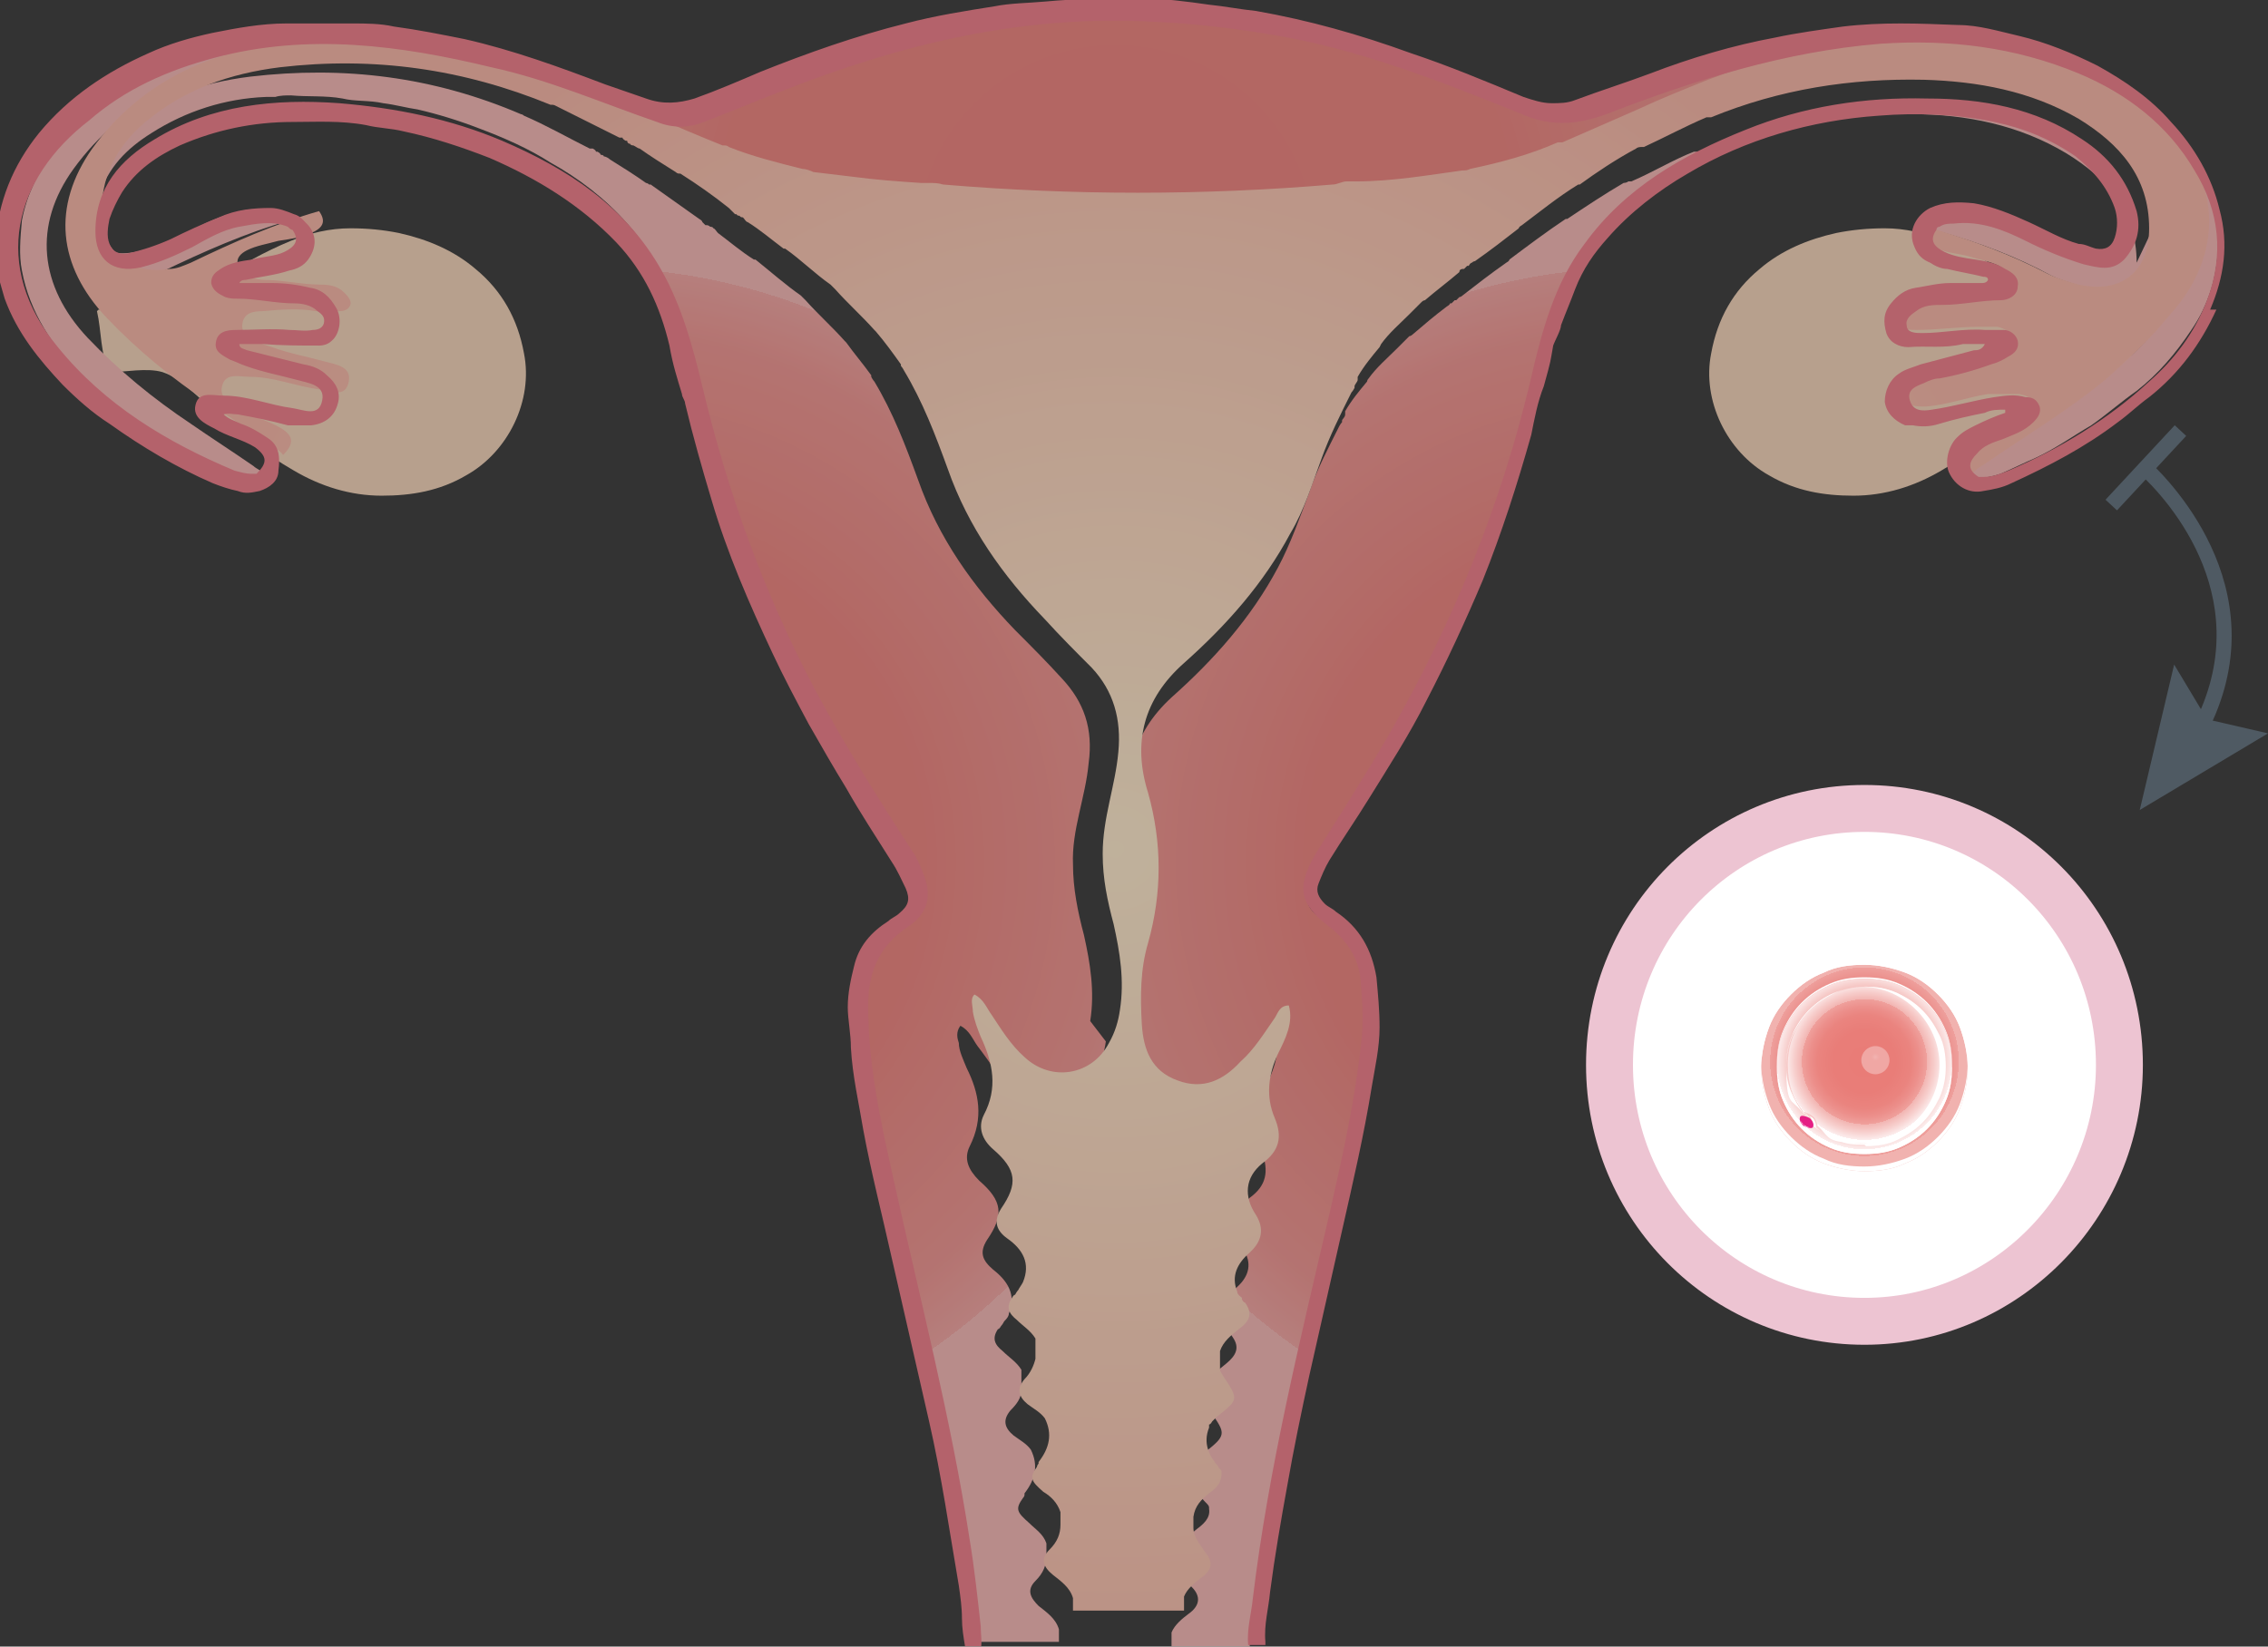 <?xml version="1.0" encoding="UTF-8"?>
<svg id="Ebene_1" xmlns="http://www.w3.org/2000/svg" xmlns:xlink="http://www.w3.org/1999/xlink" version="1.1" viewBox="0 0 145 105.3">
  <rect x="0" y="0" width="145" height="105.3" fill="#333333" stroke="none"/>
  <!-- Generator: Adobe Illustrator 29.1.0, SVG Export Plug-In . SVG Version: 2.1.0 Build 142)  -->
  <defs>
    <style>
      .st0 {
        fill: #f0cfb4;
      }

      .st1 {
        fill: #4f5a63;
      }

      .st2 {
        fill: url(#Unbenannter_Verlauf_5);
      }

      .st3 {
        fill: #eb7683;
      }

      .st4 {
        fill: url(#radial-gradient);
      }

      .st5 {
        stroke: #edc4d2;
        stroke-miterlimit: 10;
        stroke-width: 3px;
      }

      .st5, .st6 {
        fill: #fff;
      }

      .st7 {
        fill: url(#Magenta_Radial);
      }

      .st8 {
        opacity: .7;
      }

      .st9 {
        fill: url(#radial-gradient1);
      }

      .st10 {
        fill: url(#radial-gradient6);
      }

      .st11 {
        fill: url(#radial-gradient3);
      }

      .st12 {
        fill: url(#radial-gradient2);
      }

      .st13 {
        fill: url(#radial-gradient5);
      }

      .st14 {
        fill: url(#radial-gradient4);
      }
    </style>
    <radialGradient id="radial-gradient" cx="104.7" cy="54.2" fx="104.7" fy="54.2" r="42.2" gradientTransform="translate(0 .9)" gradientUnits="userSpaceOnUse">
      <stop offset="0" stop-color="#e97c77"/>
      <stop offset=".5" stop-color="#e97d78"/>
      <stop offset=".6" stop-color="#ea847f"/>
      <stop offset=".8" stop-color="#eb8f8b"/>
      <stop offset=".9" stop-color="#ee9f9c"/>
      <stop offset=".9" stop-color="#f1b2af"/>
    </radialGradient>
    <radialGradient id="radial-gradient1" cx="37.9" cy="54.2" fx="37.9" fy="54.2" r="42.2" xlink:href="#radial-gradient"/>
    <radialGradient id="radial-gradient2" cx="71.3" cy="14.7" fx="71.3" fy="14.7" r="50.9" xlink:href="#radial-gradient"/>
    <radialGradient id="Unbenannter_Verlauf_5" data-name="Unbenannter Verlauf 5" cx="71.3" cy="53.4" fx="71.3" fy="53.4" r="60.4" gradientTransform="translate(0 .9)" gradientUnits="userSpaceOnUse">
      <stop offset="0" stop-color="#fbe7c8"/>
      <stop offset="1" stop-color="#f4b1a1"/>
    </radialGradient>
    <radialGradient id="radial-gradient3" cx="119.2" cy="67" fx="119.2" fy="67" r="6.7" xlink:href="#radial-gradient"/>
    <radialGradient id="radial-gradient4" cx="119.2" cy="67" fx="119.2" fy="67" r="5.6" gradientTransform="translate(0 .9)" gradientUnits="userSpaceOnUse">
      <stop offset="0" stop-color="#e97c77"/>
      <stop offset=".4" stop-color="#e97d78"/>
      <stop offset=".6" stop-color="#ea847f"/>
      <stop offset=".7" stop-color="#ec8f8b"/>
      <stop offset=".8" stop-color="#efa09c"/>
      <stop offset=".8" stop-color="#f2b5b2"/>
      <stop offset=".9" stop-color="#f7cfcd"/>
      <stop offset="1" stop-color="#fceded"/>
      <stop offset="1" stop-color="#fff"/>
    </radialGradient>
    <radialGradient id="radial-gradient5" cx="119.2" cy="67" fx="119.2" fy="67" r="5" xlink:href="#radial-gradient4"/>
    <radialGradient id="radial-gradient6" cx="119.9" cy="66.7" fx="119.9" fy="66.7" r=".9" gradientTransform="translate(0 .9)" gradientUnits="userSpaceOnUse">
      <stop offset="0" stop-color="#f4bbb9"/>
      <stop offset="0" stop-color="#f2b3b1"/>
      <stop offset=".2" stop-color="#f0aaa7"/>
      <stop offset=".3" stop-color="#f0a7a4"/>
      <stop offset="1" stop-color="#f0a7a4"/>
    </radialGradient>
    <radialGradient id="Magenta_Radial" data-name="Magenta Radial" cx="-1677.1" cy="2583.3" fx="-1677.1" fy="2583.3" r=".8" gradientTransform="translate(2335.9 -86.4) rotate(41.7) scale(.9 .6) skewX(.2)" gradientUnits="userSpaceOnUse">
      <stop offset="0" stop-color="#fff"/>
      <stop offset="0" stop-color="#fad9ea"/>
      <stop offset=".2" stop-color="#f4a8cf"/>
      <stop offset=".3" stop-color="#f07eb8"/>
      <stop offset=".5" stop-color="#ec5ba5"/>
      <stop offset=".6" stop-color="#e84196"/>
      <stop offset=".7" stop-color="#e62e8c"/>
      <stop offset=".9" stop-color="#e52286"/>
      <stop offset="1" stop-color="#e51f84"/>
    </radialGradient>
  </defs>
  <g>
    <g class="st8">
      <path class="st0" d="M136.7,19.9c-.3,1.3-.2,2.7-.8,3.9-1,0-2.4-.3-3.4,0-.3.1-.7.3-1,.5-.8.6-1.5,1.3-2.2,1.9-1.6,1.5-3.3,2.8-5.2,3.9-1.7,1-3.6,1.6-5.6,1.6-1.9,0-3.7-.3-5.4-1.3-2.7-1.5-4.3-4.8-3.7-7.8.4-2.2,1.4-4,3.1-5.4,1.4-1.2,3.1-1.9,4.9-2.3,1-.2,2-.3,3.1-.3,1.3,0,2.6.3,3.8.8,1.7.7,3.3,1.6,4.8,2.6.8.5,1.6,1,2.4,1.5,1.1.5,2.2.7,3.4.4.6-.2,1.1-.1,1.7-.1Z"/>
      <path class="st0" d="M6.2,19.9c.3,1.3.2,2.7.8,3.9,1,0,2.4-.3,3.4,0,.3.1.7.3,1,.5.8.6,1.5,1.3,2.2,1.9,1.6,1.5,3.3,2.8,5.2,3.9,1.7,1,3.6,1.6,5.6,1.6,1.9,0,3.7-.3,5.4-1.3,2.7-1.5,4.3-4.8,3.7-7.8-.4-2.2-1.4-4-3.1-5.4-1.4-1.2-3.1-1.9-4.9-2.3-1-.2-2-.3-3.1-.3-1.3,0-2.6.3-3.8.8-1.7.7-3.3,1.6-4.8,2.6-.8.5-1.6,1-2.4,1.5-1.1.5-2.2.7-3.4.4-.6-.2-1.1-.1-1.7-.1Z"/>
      <path class="st4" d="M137.6,14.7c0,2.8-1.8,4.2-4.5,3.6-.7-.2-1.4-.4-2-.7-2.2-1.2-4.6-2.1-7.1-2.8-.1,0-.3,0-.4-.2,0,0-.2-.1-.2-.2.2-.3.5-.4.8-.4,1.2,0,2.4-.1,3.6.4.8.3,1.6.7,2.4,1.1.9.5,1.9.9,3,1.2.4.1.9.2,1.3.2.4,0,.8-.1,1.1-.5.5-.7.9-1.5.6-2.5-.5-2.1-1.8-3.7-3.6-4.8-1.7-1.1-3.6-1.6-5.5-2-.8-.2-1.5,0-2.3-.2-.9-.2-1.8-.2-2.7-.2-.3,0-.7,0-1,.1-.2,0-.5.1-.8,0-1.5,0-2.9.3-4.3.6-1.9.3-3.8,1-5.6,1.7-2.1.9-4,2-5.8,3.4-.6.5-1.2,1.1-1.8,1.6-1.6,1.6-2.7,3.5-3.4,5.6-.7,2-1.2,4.1-1.7,6.2-.7,2.8-1.5,5.6-2.5,8.2-.6,1.5-1.2,3.1-1.9,4.6-.8,1.9-1.7,3.7-2.7,5.5-1.1,2.1-2.3,4.1-3.5,6.1-1,1.5-2,3-2.9,4.6-.4.7-.7,1.4-.7,2.2,0,.6.2,1.1.8,1.5.7.5,1.4,1,1.9,1.6.2.3.4.5.5.8.3.9.6,1.8.5,2.7,0,.7,0,1.3,0,2,0,1.2-.2,2.4-.4,3.6-.2,1.6-.6,3.3-.9,4.9-.3,1.4-.6,2.7-.9,4.1-.6,2.6-1.2,5.1-1.8,7.7-.5,2.3-1,4.6-1.5,6.9-.3,1.7-.6,3.3-.9,5-.2,1.3-.2,2.6-.5,3.8-.2,1,0,2.1-.4,3.1,0,.2,0,.3,0,.5h-5c0-.2,0-.5,0-.7,0,0,0-.1,0-.2,0,0,0,0,0,0,.2-.5.7-.9,1.1-1.2.7-.5.8-1.1.2-1.7-.4-.4-.7-.9-.7-1.5h0c0-.2,0-.3,0-.5,0,0,0-.2,0-.2.1-.6.5-1.1,1-1.5.4-.3.9-.7.8-1.3,0,0,0,0,0,0,0,0,0,0,0-.1,0,0,0,0,0,0,0-.1-.1-.2-.2-.3-.7-.7-1-1.5-.6-2.5,0,0,0-.1,0-.2,0,0,0,0,0,0,0,0,0,0,0,0,0,0,.1-.2.2-.2,0,0,0,0,.1-.1,0,0,.1-.2.2-.2,1.4-1.1,1.4-1.2.4-2.6,0-.1-.2-.2-.2-.4,0,0,0,0,0-.1,0,0,0,0,0,0,0,0,0-.2,0-.2,0-.3,0-.6,0-.9,0,0,0,0,0,0h0s0,0,0,0h0s0,0,0-.1c.2-.6.7-1,1.2-1.4.6-.5.9-1,.4-1.7,0,0,0,0,0,0,0,0,0,0,0,0,0,0,0,0,0,0,0,0-.1-.2-.2-.2,0,0,0,0,0-.1-.1-.1-.2-.3-.3-.4-.5-1.1,0-1.8.8-2.5q1.2-1.1.4-2.4c-.8-1.2-.7-2.4.4-3.3,1.1-.8,1.2-1.7.8-2.9-.6-1.4-.4-2.7.2-4.1.4-1,.9-1.9.7-3.1-.5,0-.7.5-.9.8-.7,1-1.3,1.9-2.2,2.8-1.1,1.1-2.4,1.8-4,1.2-1.6-.6-2.2-2.1-2.3-3.6-.1-1.7-.2-3.5.4-5.2,1-3.2,1-6.3,0-9.6-.9-3.2-.2-6,2.3-8.3,2.7-2.4,5.1-5.1,6.8-8.3.8-1.5,1.4-3.2,2-4.8.5-1.5,1.2-2.8,1.9-4.2,0,0,.1-.2.2-.3,0,0,0,0,0-.1,0-.1.2-.2.2-.4,0,0,0-.1,0-.2,0,0,0,0,0,0,0,0,0,0,0,0,.4-.7.9-1.3,1.4-1.9h0c0,0,0-.1.1-.2.5-.7,1.2-1.3,1.8-1.9,0,0,.1-.1.2-.2,0,0,0,0,0,0,0,0,.1-.1.2-.2,0,0,0,0,0,0,0,0,.1-.1.2-.2,0,0,0,0,0,0,0,0,.1-.1.2-.2h0s0,0,0,0c0,0,.1,0,.2-.1.7-.6,1.4-1.2,2.2-1.8,0,0,.2-.1.2-.2,0,0,0,0,.1,0,0,0,.1-.1.2-.2,0,0,0,0,.1,0,0,0,.1-.1.2-.2,0,0,0,0,0,0,0,0,0,0,0,0,0,0,.1,0,.2-.1.9-.7,1.8-1.4,2.8-2.1,0,0,.2-.1.2-.2,0,0,0,0,0,0,0,0,0,0,0,0,0,0,0,0,0,0,1.2-.9,2.4-1.8,3.6-2.6,0,0,0,0,0,0,0,0,0,0,.1,0,1.2-.8,2.4-1.6,3.6-2.3,0,0,.2,0,.3-.1,0,0,0,0,0,0,0,0,0,0,0,0,0,0,.1,0,.2,0,1.4-.6,2.7-1.4,4-1.9,0,0,.1,0,.2,0,0,0,0,0,.1,0,4.4-1.7,8.9-2.5,13.6-2.4,3.5,0,6.9.7,9.9,2.5,2.6,1.6,4.5,3.7,4.5,7Z"/>
      <path class="st9" d="M70.7,66.6c-.1.7-.3,1.4-.7,2.1-1.1,2.1-3.7,2.5-5.4.9-.8-.8-1.4-1.8-2.1-2.7-.3-.4-.5-1-1.1-1.3-.3.4-.2.8-.1,1.1,0,.5.3,1.1.5,1.6.8,1.6,1.1,3.2.2,5-.4.8-.1,1.5.6,2.2,1.5,1.3,1.6,2.2.5,3.8-.5.8-.3,1.3.4,1.9.9.7,1.5,1.6,1,2.8,0,.2-.2.4-.3.5,0,0-.1.2-.2.3,0,0-.1.2-.2.2,0,0,0,0,0,0,0,0,0,0,0,0-.4.6-.2,1,.3,1.4.4.4.9.7,1.2,1.2,0,0,0,0,0,0,0,0,0,.1,0,.2,0,0,0,0,0,0,0,0,0,0,0,0,0,.4,0,.8,0,1.1,0,.5-.3.9-.7,1.3-.5.6-.4,1.1.2,1.6.4.3.8.5,1.1.9,0,0,0,0,0,0,0,0,0,0,0,0,.5,1,.3,1.9-.4,2.8,0,0,0,0,0,.1,0,0,0,.1-.1.2-.5.7-.4.9.4,1.6.4.4.9.7,1.1,1.3,0,0,0,.2,0,.2,0,.2,0,.4,0,.6h0c0,.6-.2,1.1-.7,1.6-.6.6-.3,1.1.2,1.6.5.4,1.1.8,1.3,1.5,0,0,0,0,0,0,0,0,0,.1,0,.2,0,.2,0,.4,0,.6h-5.1c0-1.3-.2-2.7-.4-4-.1-.8-.2-1.6-.3-2.4-.2-1.4-.5-2.7-.7-4.1-.3-1.7-.7-3.3-1-5-.2-1-.4-2.1-.7-3.1-.7-2.9-1.3-5.8-2-8.7-.5-2.2-1.1-4.4-1.5-6.6-.2-1.2-.4-2.3-.6-3.5-.2-1.4-.1-2.7-.2-4.1,0-.6,0-1.2.2-1.8.2-1.3,1-2.2,2-2.9.2-.1.4-.3.5-.4,1.1-.7,1.4-1.7.8-2.9-.3-.7-.7-1.4-1.2-2.1-.5-.8-1-1.5-1.4-2.2-1.2-2-2.4-3.9-3.6-6-.8-1.5-1.6-3.1-2.4-4.6-1.1-2.3-2.1-4.6-3-7-1.2-3.3-2.1-6.7-2.9-10.1-.5-2-1.1-3.9-1.9-5.8-.6-1.3-1.3-2.4-2.2-3.4-1.4-1.6-3.1-2.9-4.9-3.9-1.4-.9-3-1.6-4.6-2.2-1.3-.5-2.6-.9-3.9-1.2-.7-.1-1.4-.3-2.2-.4-.9-.2-1.8-.1-2.6-.3-1.1-.2-2.2-.1-3.3-.2-.3,0-.7,0-1,.1-.2,0-.4,0-.6,0-2.6.1-5.1.9-7.3,2.3-1.6,1-2.8,2.2-3.4,4.1-.2.8-.2,1.5,0,2.3,0,.8.8,1.3,1.5,1.3.7,0,1.4-.2,2-.4,1.1-.4,2.1-.9,3.1-1.4.8-.4,1.6-.7,2.5-.9.9-.2,1.7-.1,2.6,0,.3,0,.6.2.8.4,0,0-.2.2-.3.2,0,0,0,0,0,0-2.8.8-5.5,2-8.2,3.3-.4.2-.9.3-1.4.4-2.2.5-4.2-1-4.3-3.3-.2-2.5.9-4.5,2.8-6.1,2.5-2.1,5.4-3.1,8.6-3.5,6-.7,11.7,0,17.3,2.4h0c0,0,.1,0,.2.1,1.4.6,2.8,1.4,4.2,2.1,0,0,0,0,0,0,0,0,0,0,.1,0,0,0,0,0,.1,0,0,0,.2.1.2.2,0,0,0,0,.1,0,0,0,.2.1.2.2,0,0,.2,0,.2.1.1,0,.3.1.4.2.8.5,1.6,1,2.3,1.5,0,0,.1,0,.2.1,0,0,0,0,.1,0,1,.7,2.1,1.5,3.1,2.2,0,0,.2.1.2.2,0,0,0,0,0,0h0c0,0,.1.1.2.2,0,0,0,0,.1,0,0,0,.1,0,.2.1,0,0,.2,0,.2.1.1,0,.2.2.3.3.8.6,1.5,1.2,2.3,1.7,0,0,0,0,.1,0,0,0,0,0,0,0,1,.8,1.9,1.6,2.9,2.3,0,0,0,0,0,0,0,0,0,0,.1.1,0,0,0,0,0,0,0,0,.1.1.2.2.8.9,1.7,1.7,2.5,2.6,0,0,0,0,.1.1h0c.5.7,1.1,1.4,1.6,2.1,0,0,0,0,0,.1,0,0,.1.2.2.3,1.2,2,2,4.1,2.8,6.3,1.3,3.7,3.5,6.8,6.2,9.6,1,1,2,2,3,3.1,1.4,1.5,2,3.2,1.7,5.4-.2,2.2-1.1,4.3-1,6.5,0,1.5.3,3,.7,4.5.4,1.8.7,3.6.4,5.5Z"/>
      <path class="st12" d="M141.8,15.5c0,2.1-.6,4-1.7,5.6-1,1.5-2.1,2.8-3.5,3.9-1,.7-1.9,1.5-2.9,2.2-1.2.7-2.3,1.5-3.6,2.1-.7.3-1.5.7-2.2,1-.6.2-1.2.3-1.8.3,0-.1,0-.3,0-.4.2-.3.6-.5.9-.7,2.6-1.8,5.3-3.4,7.7-5.4,1.1-.9,2.2-1.9,3.2-3.1,3-3.6,2.9-7.9-.3-11.3-3.6-4-8.2-5.7-13.5-5.9-5.5-.2-10.9.6-16.1,2.6,0,0,0,0,0,0,0,0,0,0,0,0-1.5.6-3,1.1-4.5,1.9,0,0,0,0,0,0,0,0,0,0,0,0-1.6.7-3.2,1.4-4.8,2.1,0,0,0,0-.1,0,0,0-.2,0-.2,0-1.8.8-3.7,1.3-5.6,1.7h0c-.2,0-.3,0-.5.1-2.3.3-4.5.6-6.8.7-.2,0-.4,0-.6,0h0c-.3,0-.6.1-.9.2-8.3.7-16.6.7-24.9,0-.3,0-.6,0-.9-.1-.2,0-.3,0-.5,0-1.5-.1-2.9-.2-4.4-.4-.8-.1-1.7-.2-2.5-.3-.2,0-.5-.1-.7-.2,0,0,0,0,0,0-1.6-.4-3.2-.8-4.7-1.4-.1,0-.2,0-.3-.1,0,0,0,0-.1,0-1.4-.6-2.9-1.2-4.3-1.8,0,0-.1,0-.2,0,0,0,0,0,0,0-1.7-.7-3.3-1.5-5-2.1,0,0,0,0,0,0,0,0,0,0-.1,0-5.7-2.3-11.6-3.2-17.7-2.7-5.2.4-9.8,2.4-13,6.8-2.6,3.6-2.2,7.5.9,10.8,2,2.1,4.2,3.9,6.6,5.5,1.3.9,2.7,1.8,4,2.7.2.2.6.3.7.6,0,0,0,.2,0,.4-.8.1-1.6-.2-2.3-.5-1.2-.5-2.4-1.1-3.5-1.8-1.7-1-3.4-2.1-4.8-3.5-.3-.3-.7-.5-1-.8-1.9-2-3.4-4.2-3.9-6.9-.2-1-.1-2.1,0-3.2.3-1.6,1-3,1.9-4.3.9-1.2,1.9-2.3,3.2-3.2,2.4-1.8,5.1-2.8,7.9-3.5,1.1-.3,2.2-.4,3.3-.5,1.4-.2,2.7-.1,4.1-.2.4,0,.8,0,1.2.1.1,0,.3,0,.4,0,1,0,2,.1,2.9.3,1.8.3,3.6.6,5.4,1.1,1.2.4,2.5.7,3.7,1.1,1.8.6,3.6,1.3,5.4,2,.7.2,1.3.5,2,.6.5.1,1.1.1,1.6-.1,1.4-.6,2.9-1.1,4.3-1.6,3.7-1.5,7.5-2.8,11.4-3.7,1.5-.3,2.9-.6,4.4-.8.8-.1,1.7-.1,2.5-.3.5-.1,1,0,1.5,0,.8,0,1.5,0,2.3-.2.5-.1,1.1-.1,1.5,0,.9.2,1.8.2,2.6.2.6,0,1.2,0,1.7.2.1,0,.3,0,.4,0,.8,0,1.6.2,2.4.3,2,.3,4,.7,5.9,1.3,2.7.7,5.3,1.6,7.9,2.6,1.5.6,3,1.2,4.5,1.8.5.2,1.1.3,1.6.4.4,0,.9,0,1.3,0,1.4-.3,2.7-.9,4-1.4,2.6-1,5.2-1.9,8-2.5,1.3-.3,2.7-.6,4.1-.8.9-.1,1.9-.4,2.8-.3.1,0,.3,0,.4,0,1.5-.4,2.9-.1,4.4-.2.9.3,1.7.2,2.6.3,1.9.3,3.8.8,5.6,1.5,1.7.7,3.3,1.5,4.6,2.7.3.2.6.4.9.7,1.1,1,2.1,2.2,2.8,3.6.7,1.4,1.1,2.8,1.2,4.4Z"/>
      <path class="st2" d="M137.9,21.1c-1,1.1-2.1,2.1-3.2,3.1-2.4,2-5.1,3.6-7.7,5.4-.3.2-.7.4-.9.7-.8-.4-.6-.9-.1-1.5.5-.5,1.1-.7,1.6-.9.7-.3,1.4-.6,2-1.1.3-.3.5-.5.4-1-.1-.4-.5-.5-.9-.6-.7,0-1.3,0-2,0-1.3.2-2.6.7-4,.8-.6,0-1.2,0-1.4-.6-.2-.7.4-.9.9-1.1.3-.1.6-.2,1-.3,1.1-.2,2.2-.5,3.3-.9.4-.1.8-.3,1.1-.5.3-.2.7-.5.6-1,0-.4-.5-.6-.9-.7-.4,0-.8,0-1.2,0-1.3,0-2.6.2-4,.2-.4,0-.9,0-1-.5,0-.5.3-.7.6-.9.5-.3,1.1-.4,1.7-.4,1.3,0,2.5-.2,3.7-.3.5,0,1-.3,1.1-.9,0-.6-.4-.8-.8-1.1-.6-.3-1.3-.4-1.9-.6-.7-.2-1.4-.2-2-.5-.6-.3-1-.7-.5-1.4,0,0,0,0,0,0,.1,0,.3.1.4.2,2.4.7,4.8,1.6,7.1,2.8.6.3,1.3.5,2,.7,2.7.6,4.5-.8,4.5-3.6,0-3.3-1.9-5.4-4.5-7-3.1-1.8-6.5-2.4-9.9-2.5-4.7-.1-9.2.6-13.6,2.4,0,0,0,0-.1,0,0,0-.1,0-.2,0-1.4.6-2.7,1.3-4,1.9,0,0-.1,0-.2,0,0,0,0,0,0,0,0,0,0,0,0,0,0,0-.2,0-.3.1-1.3.7-2.5,1.5-3.6,2.3,0,0,0,0-.1,0,0,0,0,0,0,0-1.3.8-2.4,1.7-3.6,2.6,0,0,0,0,0,0,0,0,0,0,0,0,0,0,0,0,0,0,0,0-.2.1-.2.2-.9.7-1.8,1.4-2.8,2.1,0,0-.1,0-.2.1,0,0,0,0,0,0,0,0,0,0,0,0,0,0-.1,0-.2.2,0,0,0,0-.1,0,0,0-.1.1-.2.2,0,0,0,0-.1,0,0,0-.2,0-.2.2-.7.6-1.5,1.2-2.2,1.8,0,0-.1,0-.2.1,0,0,0,0,0,0h0c0,0-.1.1-.2.2,0,0,0,0,0,0,0,0-.1.1-.2.2,0,0,0,0,0,0,0,0-.1.1-.2.2,0,0,0,0,0,0,0,0-.1.1-.2.2-.6.6-1.3,1.2-1.8,1.9,0,0,0,0-.1.2h0c-.5.6-1,1.2-1.4,1.9,0,0,0,0,0,0,0,0,0,0,0,0,0,0,0,.1,0,.2,0,.1-.2.3-.2.4,0,0,0,0,0,.1,0,0-.1.2-.2.3-.7,1.4-1.4,2.8-1.9,4.2-.6,1.6-1.1,3.3-2,4.8-1.7,3.2-4.1,5.9-6.8,8.3-2.6,2.3-3.3,5.1-2.3,8.3.9,3.2.9,6.4,0,9.6-.5,1.7-.5,3.4-.4,5.2.1,1.6.6,3,2.3,3.6,1.6.6,2.9,0,4-1.2.9-.8,1.5-1.8,2.2-2.8.2-.3.3-.8.9-.8.3,1.1-.2,2.1-.7,3.1-.6,1.3-.8,2.7-.2,4.1.5,1.2.3,2.1-.8,2.9-1.1.9-1.2,2.1-.4,3.3q.8,1.3-.4,2.4c-.8.7-1.2,1.5-.8,2.5,0,.2.2.3.3.4,0,0,0,0,0,.1,0,0,.1.2.2.2,0,0,0,0,0,0,0,0,0,0,0,0,0,0,0,0,0,0,.5.7.3,1.2-.4,1.7-.5.4-1,.8-1.2,1.4,0,0,0,0,0,0h0s0,0,0,0h0s0,0,0,0c0,.3,0,.6,0,.9,0,0,0,.2,0,.2,0,0,0,0,0,0,0,0,0,0,0,.1,0,.1.1.2.2.4,1,1.5,1,1.5-.4,2.6,0,0-.1.1-.2.2,0,0,0,0-.1.1,0,0-.1.2-.2.2,0,0,0,0,0,0,0,0,0,0,0,0,0,0,0,.1,0,.2-.4,1,0,1.8.6,2.5,0,.1.2.2.2.3,0,0,0,0,0,0,0,0,0,0,0,.1,0,0,0,0,0,0,0,.7-.4,1-.8,1.3-.5.4-.9.8-1,1.5,0,0,0,.2,0,.2,0,.2,0,.3,0,.5h0c0,.6.4,1,.7,1.5.6.7.5,1.2-.2,1.7-.4.3-.9.7-1.1,1.2,0,0,0,0,0,0,0,0,0,.1,0,.2,0,.2,0,.5,0,.7h-7.1c0-.2,0-.4,0-.6,0,0,0-.1,0-.2,0,0,0,0,0,0-.2-.7-.8-1.1-1.3-1.5-.6-.5-.8-1-.2-1.6.5-.5.7-1,.7-1.6h0c0-.2,0-.4,0-.6,0,0,0-.2,0-.2-.2-.6-.6-1-1.1-1.3-.8-.7-.9-.9-.4-1.6,0,0,0-.1.1-.2,0,0,0,0,0-.1.7-.9.9-1.8.4-2.8,0,0,0,0,0,0,0,0,0,0,0,0-.3-.4-.7-.6-1.1-.9-.6-.5-.7-1-.2-1.6.4-.4.6-.9.7-1.3,0-.4,0-.7,0-1.1,0,0,0,0,0,0,0,0,0,0,0,0,0,0,0-.1,0-.2,0,0,0,0,0,0-.3-.5-.8-.8-1.2-1.2-.5-.4-.7-.8-.3-1.4,0,0,0,0,0,0,0,0,0,0,0,0,0,0,.1-.2.2-.2,0,0,.1-.2.2-.3.1-.2.2-.3.3-.5.5-1.2,0-2.1-1-2.8-.7-.5-.9-1.1-.4-1.9,1.1-1.6,1-2.5-.5-3.8-.7-.6-1-1.4-.6-2.2.9-1.7.6-3.3-.2-5-.2-.5-.4-1-.5-1.6,0-.4-.2-.8.1-1.1.6.3.8.9,1.1,1.3.6.9,1.2,1.9,2.1,2.7,1.7,1.6,4.3,1.2,5.4-.9.4-.7.6-1.4.7-2.1.3-1.9,0-3.7-.4-5.5-.4-1.5-.7-2.9-.7-4.5,0-2.3.8-4.3,1-6.5.2-2.1-.3-3.9-1.7-5.4-1-1-2-2-3-3.1-2.7-2.8-4.9-5.9-6.2-9.6-.8-2.2-1.6-4.3-2.8-6.3,0,0-.1-.2-.2-.3,0,0,0,0,0-.1-.5-.7-1-1.4-1.6-2.1h0s0,0-.1-.1c-.8-.9-1.7-1.7-2.5-2.6,0,0-.1-.1-.2-.2,0,0,0,0,0,0,0,0,0,0-.1-.1,0,0,0,0,0,0-1-.7-1.9-1.6-2.9-2.3,0,0,0,0,0,0,0,0,0,0-.1,0-.8-.6-1.5-1.2-2.3-1.7-.1,0-.2-.2-.3-.3,0,0-.2,0-.2-.1,0,0-.2,0-.2-.1,0,0,0,0-.1,0,0,0-.1-.1-.2-.2h0s0,0,0,0c0,0-.1-.1-.2-.2-1-.8-2-1.5-3.1-2.2,0,0,0,0-.1,0,0,0-.1,0-.2-.1-.8-.5-1.6-1-2.3-1.5-.1,0-.2-.1-.4-.2,0,0-.2,0-.2-.1,0,0-.2,0-.2-.2,0,0,0,0-.1,0,0,0-.2-.1-.2-.2,0,0,0,0-.1,0,0,0,0,0-.1,0,0,0,0,0,0,0-1.4-.7-2.8-1.4-4.2-2.1,0,0-.1,0-.2,0h0c-5.6-2.3-11.3-3.1-17.3-2.4-3.2.4-6.1,1.4-8.6,3.5-1.9,1.6-2.9,3.6-2.8,6.1.1,2.3,2,3.7,4.3,3.3.5,0,.9-.2,1.4-.4,2.7-1.3,5.4-2.5,8.2-3.3,0,0,0,0,0,0,0,0,0,0,0,0,.5.7.2,1.1-.5,1.4-.7.3-1.4.4-2.1.5-.7.2-1.4.3-2,.6-.4.2-.7.5-.6.9,0,.5.4.7.9.9.2,0,.5.1.8.1,1.2,0,2.4.3,3.6.3.6,0,1.1.1,1.5.5.2.2.5.5.4.8-.1.3-.4.4-.7.4-.5,0-1,0-1.5,0-1.1-.2-2.3-.1-3.4,0-.6,0-1.2.1-1.3.8-.1.6.4.9.9,1.1.3.2.7.3,1,.4,1.1.4,2.2.6,3.3.9.7.2,1.8.3,1.6,1.3-.2,1.1-1.2.6-1.9.5-1.5-.2-2.9-.8-4.4-.8-.7,0-1.6-.3-1.8.6-.2.8.6,1.1,1.2,1.5.8.5,1.8.7,2.6,1.2.8.5.8,1,.1,1.7-.2-.3-.5-.4-.7-.6-1.3-.9-2.7-1.8-4-2.7-2.4-1.6-4.6-3.4-6.6-5.5-3.1-3.3-3.5-7.1-.9-10.8,3.2-4.4,7.8-6.4,13-6.8,6.1-.5,12,.4,17.7,2.7,0,0,0,0,.1,0,0,0,0,0,0,0,1.7.6,3.4,1.4,5,2.1,0,0,0,0,0,0,0,0,.1,0,.2,0,1.4.6,2.8,1.2,4.3,1.8,0,0,0,0,.1,0,.1,0,.2,0,.3.1,1.5.6,3.1,1,4.7,1.4,0,0-.1,0-.2,0,0,0,.2,0,.2,0,.2,0,.5.1.7.2.8.1,1.7.2,2.5.3,1.5.2,2.9.3,4.4.4.2,0,.3,0,.5,0,.3,0,.6,0,.9.1,8.3.7,16.6.7,24.9,0,.3,0,.6-.2.9-.2h0c.2,0,.4,0,.6,0,2.3,0,4.6-.4,6.8-.7.2,0,.3,0,.5-.1h0c1.9-.4,3.8-.9,5.6-1.7,0,0,.2,0,.2,0,0,0,0,0,.1,0,1.6-.7,3.2-1.4,4.8-2.1,0,0,0,0,0,0,0,0,0,0,0,0,1.5-.7,3-1.3,4.5-1.9,0,0,0,0,0,0,0,0,0,0,0,0,5.2-2,10.5-2.8,16.1-2.6,5.3.2,9.8,1.9,13.5,5.9,3.2,3.4,3.2,7.8.3,11.3Z"/>
      <path class="st3" d="M141.7,19.8c-1,2.2-2.4,4.1-4.3,5.6-.7.5-1.3,1.1-2,1.6-2.1,1.6-4.4,2.8-6.8,3.9-.6.3-1.2.4-1.8.5-.9.2-1.8-.3-2.2-1.2-.3-.7,0-1.8.6-2.3.3-.3.7-.5,1.1-.7.6-.3,1.3-.6,1.9-.8,0,0,0,0,0-.2-.5,0-.9,0-1.3.2-1,.2-1.9.4-2.9.7-.6.2-1.2.2-1.7.1-.2,0-.4,0-.5,0-.7-.3-1.2-.8-1.3-1.5,0-.7.3-1.4.9-1.8.4-.3.9-.4,1.4-.6,1.1-.3,2.3-.6,3.4-.9.2,0,.5,0,.7-.4-.5,0-1,0-1.4,0-1.2.3-2.3.1-3.5.2-.6,0-1.2-.3-1.4-.9-.2-.7-.2-1.3.3-1.9.4-.5.9-.9,1.6-1,.7-.1,1.4-.3,2.2-.3.7,0,1.3,0,2,0,.1,0,.3,0,.4-.2,0-.2-.2-.2-.3-.2-.8-.2-1.5-.3-2.3-.5-.4,0-.8-.2-1.1-.4-.5-.2-.8-.5-1-1-.5-1.1.2-2.1,1-2.5.9-.4,1.8-.4,2.8-.3,1.2.2,2.4.7,3.5,1.2,1.1.5,2.1,1.1,3.2,1.4.4,0,.7.2,1.1.3.6.1,1-.1,1.2-.7.2-.6.2-1.3,0-1.9-.5-1.4-1.4-2.4-2.5-3.3-1.6-1.1-3.3-1.8-5.2-2.2-2.4-.5-4.9-.6-7.4-.4-4.3.3-8.5,1.5-12.2,3.7-1.9,1.1-3.7,2.5-5.1,4.1-.9,1-1.6,2-2.1,3.3-.3.8-.6,1.5-.9,2.3,0,.3-.4,1-.5,1.3-.2,1.1-.1.8-.6,2.6-.4,1-.6,2.1-.8,3.1-.9,3.2-1.9,6.3-3.1,9.3-1.1,2.6-2.3,5.2-3.6,7.7-1.1,2.2-2.4,4.2-3.7,6.3-.8,1.3-1.7,2.6-2.5,3.9-.3.5-.5,1-.7,1.5-.2.5,0,.9.4,1.3.2.2.5.3.7.5,1.5,1,2.3,2.4,2.6,4.2.1,1.1.2,2.1.2,3.2,0,1.3-.3,2.6-.5,3.8-.5,3.1-1.2,6.1-1.9,9.2-.7,3.1-1.4,6.2-2.1,9.3-.5,2.3-1,4.7-1.4,7-.4,2.2-.8,4.5-1.1,6.8-.1,1.1-.4,2.1-.3,3.2,0,0,0,.1,0,.2h-1.1c-.1-1,.2-2,.3-3,1-8.3,3-16.4,4.9-24.6.8-3.5,1.6-7.1,2-10.7.2-1.4.1-2.7,0-4.1-.1-1.5-.9-2.7-2.1-3.6-1.8-1.4-2-2.4-.9-4.4.9-1.5,1.9-3,2.8-4.5,5.1-8.1,8.9-16.8,11.1-26.2.7-3,1.5-6,3.4-8.5,2.6-3.6,6.3-5.7,10.3-7.3,3.7-1.5,7.6-2.1,11.6-2,3.5,0,6.9.6,9.9,2.6,1.7,1.1,2.9,2.6,3.5,4.6.3,1.2,0,2.2-.8,3.1-.8.8-1.7.5-2.6.3-1.3-.4-2.5-.9-3.7-1.5-1.4-.7-2.9-1.3-4.6-1.1-.3,0-.6,0-.9.2,0,0-.2,0-.2.2,0,0,0,0,0,0-.5.7-.1,1.1.5,1.4.6.3,1.3.4,2,.5.6.1,1.3.2,1.9.6.4.2.9.5.8,1.1,0,.6-.6.9-1.1.9-1.2,0-2.5.3-3.7.3-.6,0-1.2,0-1.7.4-.3.2-.7.5-.6.9,0,.5.6.5,1,.5,1.3,0,2.6-.3,4-.2.4,0,.8,0,1.2,0,.4,0,.8.3.9.7.1.5-.2.8-.6,1-.3.2-.7.4-1.1.5-1.1.4-2.2.7-3.3.9-.3,0-.6.1-1,.3-.5.2-1.1.4-.9,1.1.2.7.8.7,1.4.6,1.4-.2,2.7-.6,4-.8.7-.1,1.3-.2,2,0,.4,0,.7.1.9.6.1.4-.1.7-.4,1-.6.6-1.3.8-2,1.1-.6.2-1.2.4-1.6.9-.5.5-.7,1,.1,1.5,0,0,0,0,0,0,0,0,.2,0,.3,0,.6,0,1.1-.2,1.6-.4,3.3-1.4,6.4-3.3,9-5.7,1.6-1.4,2.9-3.1,3.7-5.2,1.1-2.9.8-5.7-.8-8.3-1.7-2.9-4.3-4.9-7.4-6.2-4.1-1.7-8.3-2.2-12.7-1.9-6.1.5-11.8,2.3-17.5,4.5-1.9.7-3.6.8-5.4,0-5.2-2.1-10.5-4.2-16.1-5.1-2.4-.4-4.9-.7-7.3-.8-8.4-.5-16.3,1.4-24.1,4.5-1.6.6-3.2,1.3-4.8,1.9-1,.4-2,.4-3,0-3.5-1.2-6.9-2.7-10.6-3.5-5.8-1.4-11.7-2.2-17.7-.6-3,.8-5.7,2-8,4C.9,11.4-.6,17,3.7,22.2c3,3.7,7,6.1,11.3,7.9.4.1.7.2,1.1.2h0c0,0,.2,0,.3,0,0,0,0,0,0,0,.7-.7.7-1.1-.1-1.7-.8-.5-1.8-.7-2.6-1.2-.6-.3-1.4-.7-1.2-1.5.2-.9,1.1-.6,1.8-.6,1.5,0,2.9.6,4.4.8.7.1,1.7.6,1.9-.5.2-1-.9-1.1-1.6-1.3-1.1-.3-2.2-.5-3.3-.9-.3-.1-.7-.3-1-.4-.5-.3-1-.5-.9-1.1.1-.7.7-.8,1.3-.8,1.1,0,2.3-.1,3.4,0,.5,0,1,.1,1.5,0,.3,0,.6-.1.7-.4.1-.4-.1-.6-.4-.8-.4-.4-1-.5-1.5-.5-1.2,0-2.4-.3-3.6-.3-.3,0-.5,0-.8-.1-.4-.2-.8-.4-.9-.9,0-.5.3-.7.6-.9.6-.4,1.3-.5,2-.6.7-.2,1.5-.2,2.1-.5.6-.3,1-.7.5-1.4,0,0,0,0,0,0-.1,0-.2-.1-.3-.2h0c-1-.4-2-.2-3.1,0-1.1.2-2.1.8-3,1.3-1,.5-2.1,1-3.3,1.3-1.8.4-2.9-.5-2.9-2.3,0-2.8,1.6-4.6,3.8-5.9,3.6-2.2,7.7-2.6,11.8-2.3,3.6.3,7.1,1,10.4,2.4,4.2,1.8,7.9,4.2,10.2,8.3,1.3,2.3,2,4.9,2.6,7.4,1.6,6.7,3.9,13.1,7.1,19.2,1.9,3.6,4.1,7.1,6.3,10.5.3.4.5.9.7,1.4.6,1.4.4,2.6-1,3.5-1.8,1.2-2.5,2.9-2.5,5,0,3.8.8,7.4,1.6,11,1.7,7.7,3.7,15.4,4.9,23.2.3,1.8.5,3.7.7,5.5,0,.5.1,1,0,1.5h-1c0,0,0-.1,0-.2-.1-.6-.2-1.2-.2-1.8,0-.7-.1-1.4-.2-2.1-.6-3.5-1.1-7-1.9-10.5-.8-3.5-1.6-7-2.4-10.5-.6-2.7-1.3-5.4-1.8-8.1-.3-1.8-.7-3.5-.8-5.3,0-.9-.2-1.8-.2-2.6,0-.9.2-1.8.4-2.6.3-1.3,1.1-2.2,2.2-2.9.2-.2.5-.3.7-.5.6-.5.7-.9.4-1.6-.3-.6-.5-1.1-.9-1.7-1-1.6-2-3.1-2.9-4.7-.8-1.3-1.6-2.7-2.4-4.1-.8-1.5-1.6-3-2.3-4.5-1.5-3.2-2.9-6.4-3.9-9.8-.6-2-1.2-4.1-1.7-6.2,0-.2-.2-.4-.2-.6h0c-.3-1-.6-1.9-.8-3.1-.6-2.5-1.6-4.7-3.4-6.6-2.3-2.4-5.1-4.1-8.1-5.4-1.8-.7-3.6-1.3-5.5-1.7-.8-.2-1.6-.2-2.4-.4-1.6-.3-3.2-.2-4.7-.2-2.5,0-4.9.5-7.2,1.5-1.5.7-2.8,1.6-3.7,3-.3.5-.6,1.1-.8,1.7-.1.5-.2,1.1,0,1.6.2.5.6.7,1.2.6.9-.2,1.8-.5,2.7-.9,1-.5,2.1-1,3.1-1.4,1.1-.5,2.2-.6,3.3-.6.5,0,1,.2,1.5.4.4.1.6.4.9.7.6.7.5,1.5,0,2.2-.3.4-.7.6-1.2.7-.9.3-1.9.4-2.8.6-.1,0-.3,0-.4.2,0,0,0,0,0,0s0,0,0,0c.1,0,.2,0,.3,0,.6,0,1.2,0,1.8,0,.8,0,1.6.1,2.4.3.8.1,1.3.6,1.7,1.3.4.7.2,1.7-.3,2.1-.2.2-.5.3-.8.3-1.2,0-2.4,0-3.6-.1-.5,0-1,0-1.5,0,0,.3.3.3.5.4,1.2.3,2.4.6,3.6.9.6.1,1.1.3,1.5.7.6.5.9,1.1.7,1.8-.2.8-.8,1.3-1.7,1.4-.5,0-1,0-1.5,0-1.1-.3-2.1-.5-3.2-.7-.3,0-.6-.1-.9,0,.3.3.7.4,1.1.6.6.2,1.1.5,1.7.9.8.5.8,1.3.7,2.1,0,.7-.6,1.1-1.2,1.3-.5.1-.9.2-1.4,0-.5-.1-1.1-.3-1.6-.5-2.3-1-4.5-2.3-6.6-3.8-1.1-.7-2.1-1.6-3-2.5-1.5-1.6-2.9-3.3-3.7-5.5-.2-.7-.4-1.3-.5-2,0-.3,0-.5-.1-.8,0-.3,0-.5,0-.8.2-2.6,1.1-4.9,2.8-7,1.9-2.3,4.3-3.9,7-5.1,1.3-.6,2.7-1,4.1-1.3,1.5-.3,3.1-.6,4.7-.6,1.4,0,2.8,0,4.2,0,.9,0,1.8,0,2.7.2,1.5.2,3,.5,4.5.8,3.1.7,6.1,1.8,9,2.9.9.3,1.7.6,2.6.9,1.1.4,2.1.3,3.1,0,1.4-.5,2.8-1.1,4.2-1.7,3-1.2,6.1-2.3,9.3-3.1,1.9-.5,3.8-.8,5.7-1.1,1-.2,2.1-.2,3.2-.3,2.1-.2,4.1-.2,6.2-.2,1.4,0,2.9.2,4.3.4,1,.1,2,.3,3,.4,3.4.6,6.6,1.5,9.9,2.7,2.4.8,4.8,1.8,7.2,2.8.6.2,1.2.4,1.8.4.5,0,1,0,1.5-.2,1.6-.6,3.2-1.1,4.8-1.7,2.6-1,5.3-1.8,8-2.3,1.4-.3,2.9-.5,4.3-.7,2.5-.3,4.9-.2,7.4-.1,1.3,0,2.6.4,3.9.7,1.7.4,3.4,1.1,5,1.9,1.8,1,3.4,2.1,4.7,3.6,1.5,1.6,2.6,3.5,3.1,5.6.6,2.2.3,4.3-.6,6.4Z"/>
    </g>
    <g>
      <path class="st5" d="M135.5,68.1c0,9-7.3,16.4-16.3,16.4s-16.3-7.3-16.3-16.4,7.3-16.4,16.3-16.4,16.3,7.3,16.3,16.4Z"/>
      <g>
        <g>
          <path class="st11" d="M119.2,74.9c-.9,0-1.8-.2-2.6-.5-.8-.3-1.5-.8-2.1-1.4-.6-.6-1.1-1.3-1.4-2.1-.3-.8-.5-1.7-.5-2.6s.2-1.8.5-2.6c.3-.8.8-1.5,1.4-2.1.6-.6,1.3-1.1,2.1-1.4.8-.4,1.7-.5,2.6-.5s1.8.2,2.6.5c.8.3,1.5.8,2.1,1.4.6.6,1.1,1.3,1.4,2.1.3.8.5,1.7.5,2.6s-.2,1.8-.5,2.6c-.3.8-.8,1.5-1.4,2.1-.6.6-1.3,1.1-2.1,1.4-.8.4-1.7.5-2.6.5Z"/>
          <path class="st6" d="M119.2,74.9c-.9,0-1.8-.2-2.6-.5-.8-.3-1.5-.8-2.1-1.4-.6-.6-1.1-1.3-1.4-2.1-.3-.8-.5-1.7-.5-2.6s.2-1.8.5-2.6c.3-.8.8-1.5,1.4-2.1.6-.6,1.3-1.1,2.1-1.4.8-.4,1.7-.5,2.6-.5s1.8.2,2.6.5c.8.3,1.5.8,2.1,1.4s1.1,1.3,1.4,2.1c.3.8.5,1.7.5,2.6s-.2,1.8-.5,2.6c-.3.8-.8,1.5-1.4,2.1-.6.6-1.3,1.1-2.1,1.4-.8.4-1.7.5-2.6.5ZM119.2,61.4c-.9,0-1.8.2-2.6.5-.8.3-1.5.8-2.1,1.4-.6.6-1.1,1.3-1.4,2.1-.3.8-.5,1.7-.5,2.6s.2,1.8.5,2.6c.3.8.8,1.5,1.4,2.1.6.6,1.3,1.1,2.1,1.4.8.4,1.7.5,2.6.5s1.8-.2,2.6-.5c.8-.3,1.5-.8,2.1-1.4.6-.6,1.1-1.3,1.4-2.1.3-.8.5-1.7.5-2.6s-.2-1.8-.5-2.6c-.3-.8-.8-1.5-1.4-2.1-.6-.6-1.3-1.1-2.1-1.4-.8-.4-1.7-.5-2.6-.5Z"/>
        </g>
        <g>
          <path class="st14" d="M119.2,73.8c-.8,0-1.5-.1-2.2-.4-.7-.3-1.3-.7-1.8-1.2-.5-.5-.9-1.1-1.2-1.8-.3-.7-.4-1.4-.4-2.2s.1-1.5.4-2.2c.3-.7.7-1.3,1.2-1.8.5-.5,1.1-.9,1.8-1.2.7-.3,1.4-.4,2.2-.4s1.5.1,2.2.4c.7.3,1.3.7,1.8,1.2.5.5.9,1.1,1.2,1.8.3.7.4,1.4.4,2.2s-.1,1.5-.4,2.2c-.3.7-.7,1.3-1.2,1.8-.5.5-1.1.9-1.8,1.2-.7.3-1.4.4-2.2.4Z"/>
          <path class="st6" d="M119.2,73.8c-.8,0-1.5-.1-2.2-.4-.7-.3-1.3-.7-1.8-1.2-.5-.5-.9-1.1-1.2-1.8-.3-.7-.4-1.4-.4-2.2s.1-1.5.4-2.2c.3-.7.7-1.3,1.2-1.8.5-.5,1.1-.9,1.8-1.2.7-.3,1.4-.4,2.2-.4s1.5.1,2.2.4c.7.3,1.3.7,1.8,1.2.5.5.9,1.1,1.2,1.8.3.7.4,1.4.4,2.2s-.1,1.5-.4,2.2c-.3.7-.7,1.3-1.2,1.8-.5.5-1.1.9-1.8,1.2-.7.3-1.4.4-2.2.4ZM119.2,62.5c-.8,0-1.5.1-2.2.4-.7.3-1.3.7-1.8,1.2-.5.5-.9,1.1-1.2,1.8-.3.7-.4,1.4-.4,2.2s.1,1.5.4,2.2c.3.7.7,1.3,1.2,1.8.5.5,1.1.9,1.8,1.2.7.3,1.4.4,2.2.4s1.5-.1,2.2-.4c.7-.3,1.3-.7,1.8-1.2.5-.5.9-1.1,1.2-1.8.3-.7.4-1.4.4-2.2s-.1-1.5-.4-2.2c-.3-.7-.7-1.3-1.2-1.8-.5-.5-1.1-.9-1.8-1.2-.7-.3-1.4-.4-2.2-.4Z"/>
        </g>
        <g>
          <path class="st13" d="M124.3,68.1c0,2.8-2.3,5-5,5s-2.2-.3-3.1-1.1c0,0-.1-.5-.3-.6-.2-.2-.6-.3-.6-.3-.7-.9-1-1.8-1-3,0-2.8,2.2-5,5-5s5,2.3,5,5Z"/>
          <path class="st6" d="M119.2,73.2c-.6,0-1.2,0-1.7-.3-.5-.2-1-.4-1.4-.8,0,0,0,0,0-.1,0-.2-.1-.4-.2-.5-.1-.1-.4-.2-.5-.3,0,0,0,0-.1,0-.3-.4-.6-.9-.8-1.4-.2-.5-.3-1-.3-1.6s.1-1.3.4-2c.3-.6.6-1.1,1.1-1.6s1-.8,1.6-1.1c.6-.3,1.3-.4,2-.4s1.3.1,2,.4c.6.3,1.1.6,1.6,1.1.5.5.8,1,1.1,1.6.3.6.4,1.3.4,2s-.1,1.3-.4,2c-.3.6-.6,1.1-1.1,1.6-.5.5-1,.8-1.6,1.1-.6.3-1.3.4-2,.4ZM119.2,63.1c-2.8,0-5,2.3-5,5s.3,2.1,1,3c0,0,0,0,0,0,.1,0,.4.2.5.3.1.1.2.3.2.5,0,0,0,.1,0,.1.9.7,1.8,1.1,3.1,1.1,2.8,0,5-2.3,5-5s-2.3-5-5-5Z"/>
        </g>
        <path class="st10" d="M120.8,67.8c0,.5-.4.9-.9.9s-.9-.4-.9-.9.4-.9.9-.9.9.4.9.9Z"/>
        <g>
          <path class="st7" d="M115.9,72.1c-.1.1-.4,0-.6-.1-.2-.2-.3-.4-.2-.6.1-.1.4,0,.6.1.2.2.3.4.2.6Z"/>
          <path class="st6" d="M115.7,72.1c-.1,0-.3,0-.4-.2-.1,0-.2-.2-.2-.3,0-.1,0-.2,0-.3,0,0,0,0,.2,0,.1,0,.3,0,.4.2.2.2.3.5.2.6,0,0,0,0-.2,0ZM115.3,71.3c0,0-.1,0-.2,0,0,0,0,.1,0,.3,0,.1.1.2.2.3.1.1.3.2.4.2s.1,0,.2,0c.1-.1,0-.4-.2-.6-.1-.1-.3-.2-.4-.2Z"/>
        </g>
      </g>
    </g>
  </g>
  <g>
    <path class="st1" d="M140.9,47.3l-.9-.5c4.6-8.2-1.3-14.8-3.3-16.6l.7-.7c1.5,1.4,8.6,8.7,3.4,17.9Z"/>
    <rect class="st1" x="133.9" y="29.3" width="6.5" height="1" transform="translate(22 110.1) rotate(-47.1)"/>
    <polygon class="st1" points="139 42.5 141.1 46 145 46.9 136.8 51.8 139 42.5"/>
  </g>
</svg>